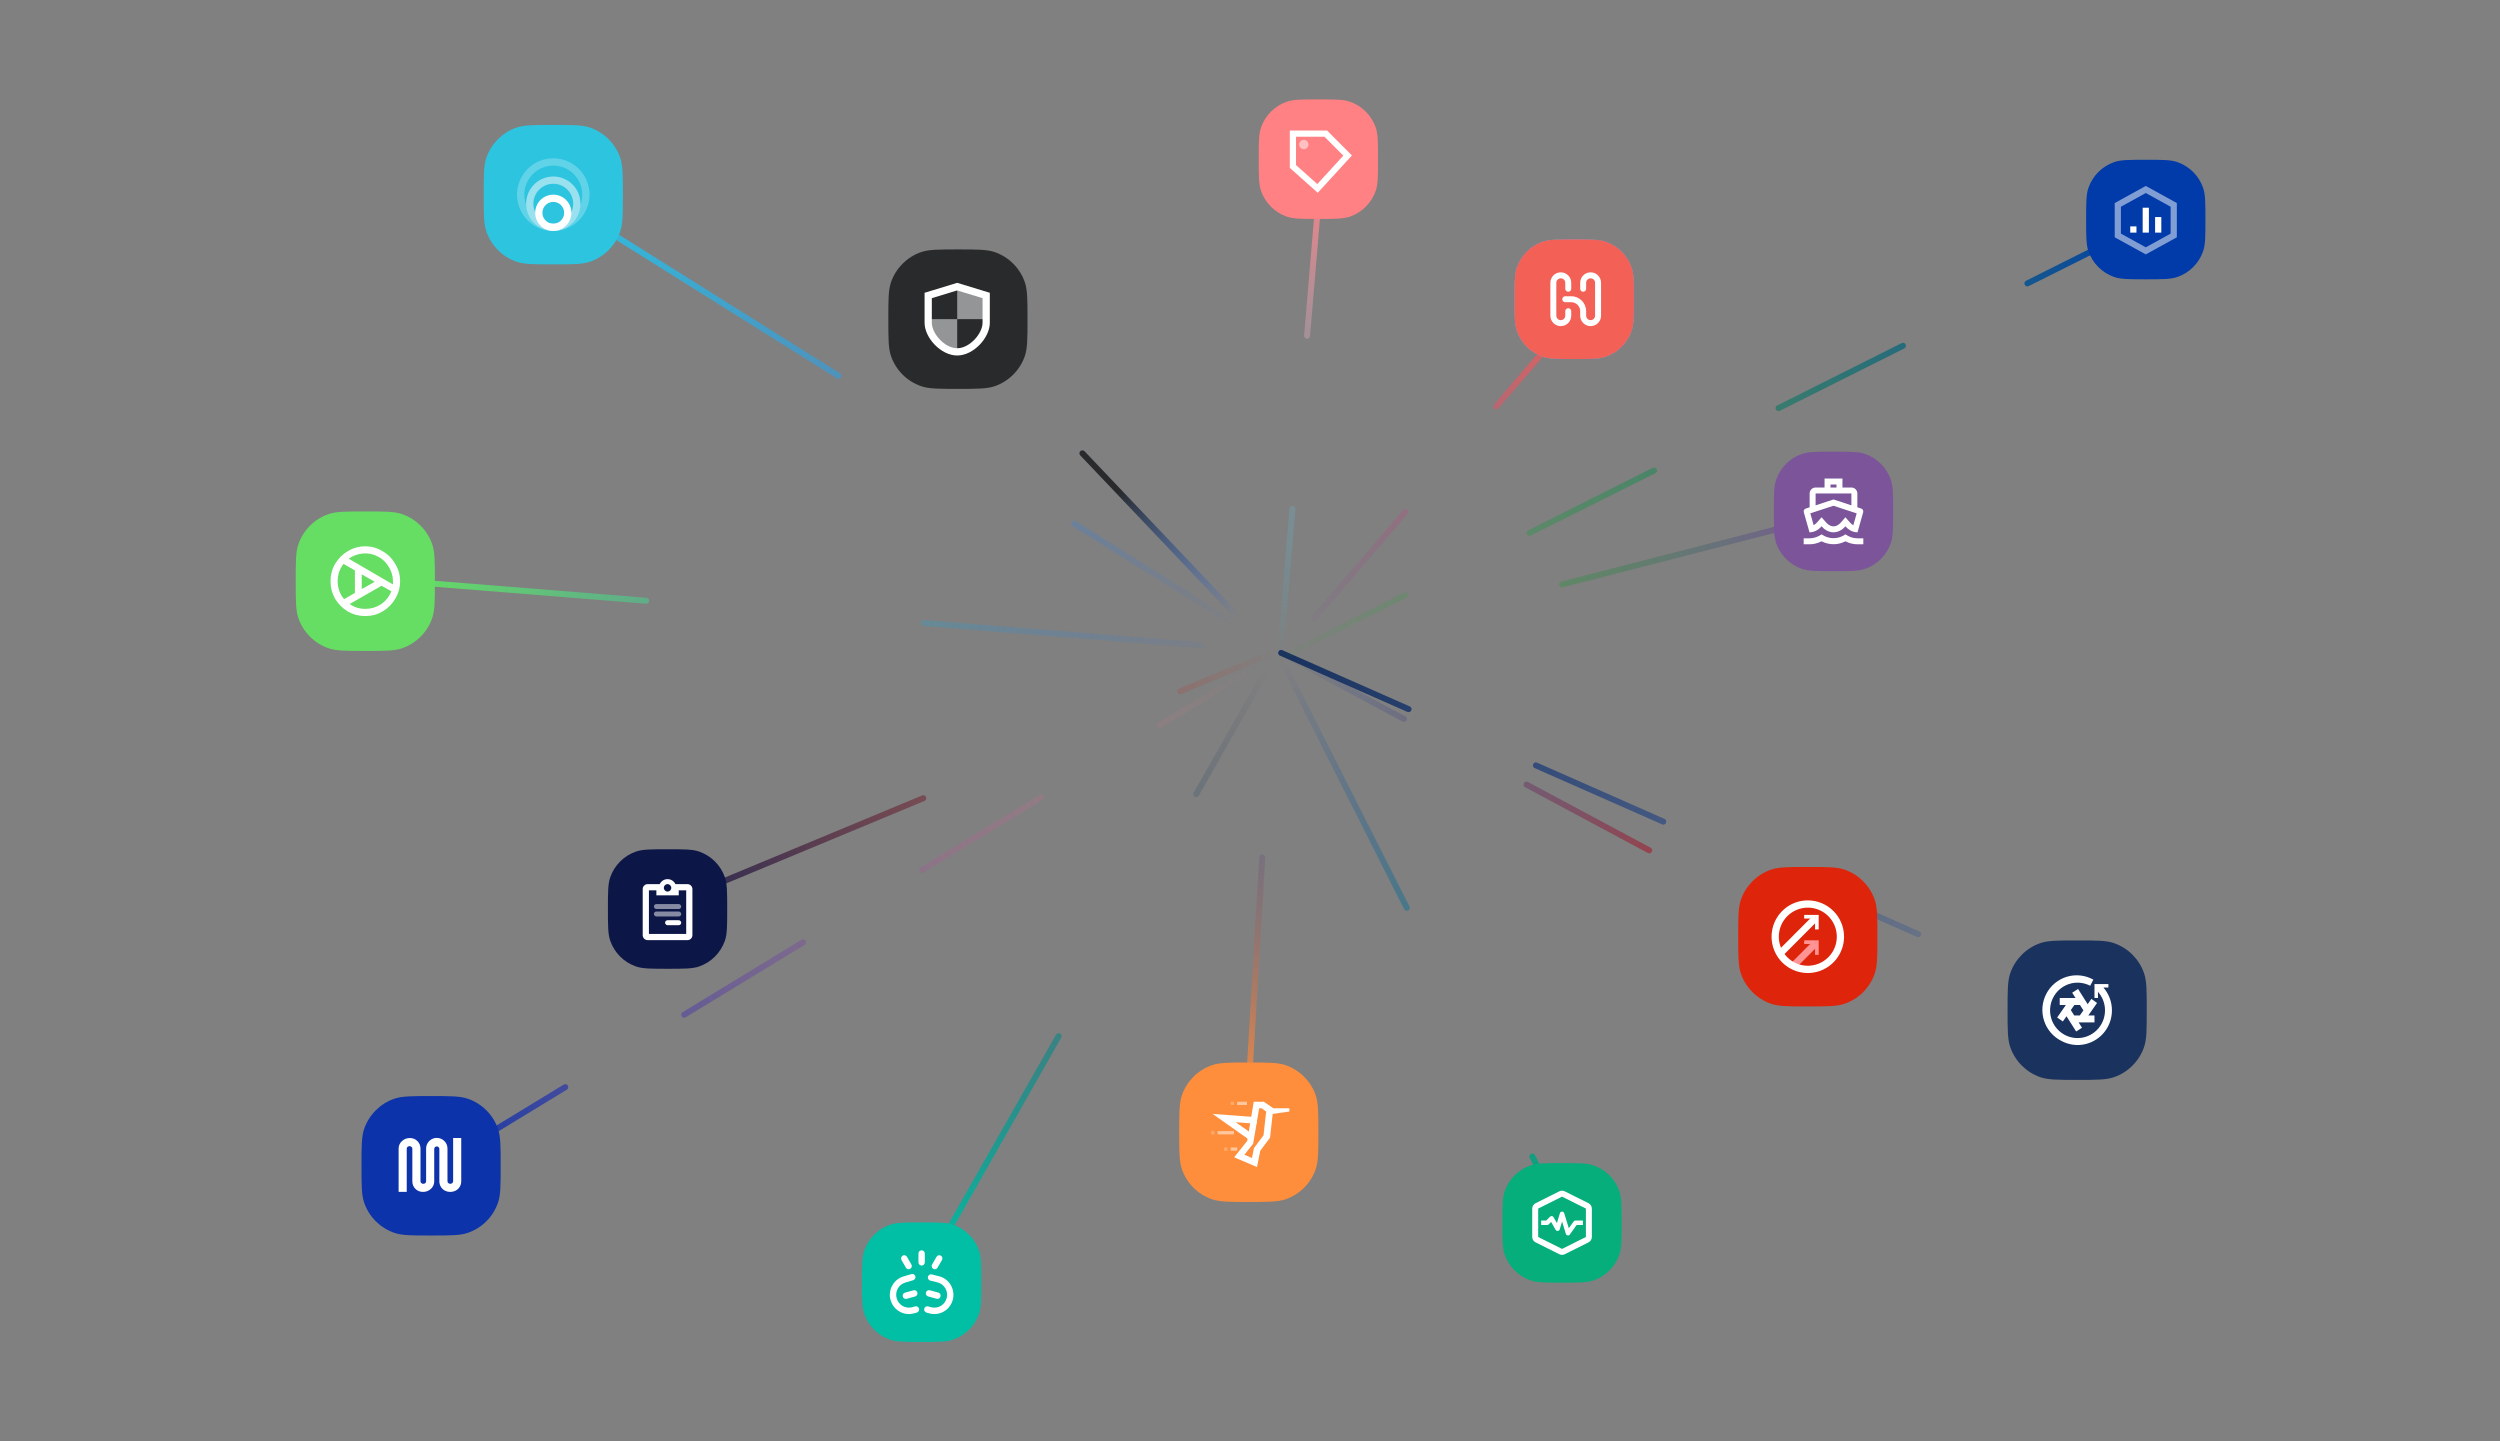 <svg xmlns="http://www.w3.org/2000/svg" width="503" height="290" viewBox="0 0 503 290" fill="none"><rect x="0" y="0" width="503" height="290" fill="#808080" stroke="none"/><line x1="0.6" y1="-0.6" x2="85.076" y2="-0.6" transform="matrix(-0.689 -0.725 0.724 -0.69 257.228 131.845)" stroke="url(#paint0_linear_244_1196)" stroke-width="1.2" stroke-linecap="round" stroke-dasharray="56.02 56.02"></line><line x1="0.6" y1="-0.6" x2="183.462" y2="-0.6" transform="matrix(0.997 0.08 -0.08 0.997 73.507 116.935)" stroke="url(#paint1_linear_244_1196)" stroke-width="1.2" stroke-linecap="round" stroke-dasharray="56.02 56.02"></line><line x1="0.6" y1="-0.6" x2="125.712" y2="-0.6" transform="matrix(0.881 0.472 -0.471 0.882 256.978 131.671)" stroke="url(#paint2_linear_244_1196)" stroke-width="1.2" stroke-linecap="round" stroke-dasharray="28.01 28.01"></line><line x1="0.6" y1="-0.6" x2="126.755" y2="-0.6" transform="matrix(0.451 0.893 -0.892 0.452 256.978 132.372)" stroke="url(#paint3_linear_244_1196)" stroke-width="1.2" stroke-linecap="round" stroke-dasharray="56.02 56.02"></line><line x1="0.6" y1="-0.6" x2="175.716" y2="-0.6" transform="matrix(0.915 0.404 -0.403 0.915 256.978 131.671)" stroke="url(#paint4_linear_244_1196)" stroke-width="1.2" stroke-linecap="round" stroke-dasharray="28.01 28.01"></line><line x1="0.6" y1="-0.6" x2="99.394" y2="-0.6" transform="matrix(-0.084 0.996 -0.996 -0.084 265.38 32.03)" stroke="url(#paint5_linear_244_1196)" stroke-width="1.2" stroke-linecap="round" stroke-dasharray="35.01 35.01"></line><line x1="0.6" y1="-0.6" x2="94.526" y2="-0.6" transform="matrix(-0.652 0.758 -0.757 -0.653 319.227 59.7)" stroke="url(#paint6_linear_244_1196)" stroke-width="1.2" stroke-linecap="round" stroke-dasharray="28.01 28.01"></line><line x1="0.6" y1="-0.6" x2="115.078" y2="-0.6" transform="matrix(-0.969 0.249 -0.248 -0.969 369.023 102.901)" stroke="url(#paint7_linear_244_1196)" stroke-width="1.2" stroke-linecap="round" stroke-dasharray="56.02 56.02"></line><line x1="0.6" y1="-0.6" x2="196.252" y2="-0.6" transform="matrix(-0.894 0.448 -0.446 -0.895 433.226 43.667)" stroke="url(#paint8_linear_244_1196)" stroke-width="1.2" stroke-linecap="round" stroke-dasharray="28.01 28.01"></line><line x1="0.6" y1="-0.6" x2="132.869" y2="-0.6" transform="matrix(0.923 -0.384 0.382 0.924 133.73 182.894)" stroke="url(#paint9_linear_244_1196)" stroke-width="1.2" stroke-linecap="round" stroke-dasharray="56.02 56.02"></line><line x1="0.6" y1="-0.6" x2="96.94" y2="-0.6" transform="matrix(0.059 -0.998 0.998 0.059 251.228 229.041)" stroke="url(#paint10_linear_244_1196)" stroke-width="1.2" stroke-linecap="round" stroke-dasharray="56.02 56.02"></line><line x1="0.6" y1="-0.6" x2="196.228" y2="-0.6" transform="matrix(0.854 -0.52 0.519 0.855 89.613 234.118)" stroke="url(#paint11_linear_244_1196)" stroke-width="1.2" stroke-linecap="round" stroke-dasharray="28.01 28.01"></line><line x1="0.6" y1="-0.6" x2="143.893" y2="-0.6" transform="matrix(0.494 -0.869 0.868 0.496 185.55 257.976)" stroke="url(#paint12_linear_244_1196)" stroke-width="1.2" stroke-linecap="round" stroke-dasharray="56.02 56.02"></line><line x1="0.6" y1="-0.6" x2="160.568" y2="-0.6" transform="matrix(0.847 0.531 -0.53 0.848 120.425 46.064)" stroke="url(#paint13_linear_244_1196)" stroke-width="1.2" stroke-linecap="round" stroke-dasharray="56.02 56.02"></line><path d="M97.321 39.162C97.321 35.233 97.321 33.269 97.871 31.697C98.856 28.882 101.069 26.669 103.884 25.684C105.456 25.134 107.411 25.134 111.321 25.134C115.231 25.134 117.186 25.134 118.757 25.684C121.572 26.669 123.786 28.882 124.771 31.697C125.321 33.269 125.321 35.233 125.321 39.162C125.321 43.091 125.321 45.056 124.771 46.627C123.786 49.442 121.572 51.656 118.757 52.641C117.186 53.191 115.231 53.191 111.321 53.191C107.411 53.191 105.456 53.191 103.884 52.641C101.069 51.656 98.856 49.442 97.871 46.627C97.321 45.056 97.321 43.091 97.321 39.162Z" fill="#2DC4E0"></path><g clip-path="url(#clip0_244_1196)"><path d="M111.321 33.317C112.475 33.317 113.602 33.66 114.562 34.302C115.521 34.944 116.269 35.857 116.71 36.925C117.152 37.993 117.267 39.169 117.042 40.302C116.817 41.436 116.261 42.478 115.446 43.295C114.63 44.113 113.59 44.669 112.459 44.895C111.327 45.12 110.154 45.005 109.089 44.562C108.023 44.12 107.112 43.371 106.471 42.409C105.83 41.448 105.488 40.318 105.488 39.162C105.488 37.612 106.102 36.125 107.196 35.029C108.29 33.933 109.774 33.317 111.321 33.317ZM111.321 31.856C109.879 31.856 108.469 32.284 107.27 33.087C106.071 33.89 105.136 35.031 104.584 36.366C104.032 37.701 103.888 39.17 104.169 40.587C104.451 42.005 105.145 43.307 106.165 44.328C107.185 45.35 108.484 46.046 109.898 46.328C111.313 46.61 112.779 46.465 114.111 45.912C115.444 45.359 116.582 44.423 117.384 43.221C118.185 42.02 118.612 40.607 118.612 39.162C118.612 37.224 117.844 35.366 116.477 33.996C115.109 32.625 113.255 31.856 111.321 31.856Z" fill="#61D3E8"></path><path d="M111.321 36.97C112.114 36.97 112.89 37.206 113.549 37.648C114.209 38.089 114.723 38.717 115.026 39.451C115.33 40.185 115.409 40.993 115.254 41.773C115.1 42.552 114.718 43.268 114.157 43.83C113.596 44.392 112.881 44.775 112.103 44.93C111.325 45.085 110.519 45.006 109.786 44.701C109.053 44.397 108.427 43.882 107.986 43.221C107.546 42.56 107.311 41.784 107.311 40.989C107.313 39.924 107.736 38.903 108.487 38.149C109.239 37.396 110.258 36.972 111.321 36.97ZM111.321 35.509C110.239 35.509 109.182 35.83 108.283 36.432C107.383 37.035 106.682 37.89 106.269 38.892C105.855 39.893 105.746 40.995 105.957 42.058C106.168 43.121 106.689 44.097 107.454 44.864C108.219 45.63 109.193 46.152 110.254 46.363C111.315 46.575 112.414 46.466 113.414 46.051C114.413 45.637 115.267 44.934 115.868 44.033C116.469 43.132 116.79 42.073 116.79 40.989C116.79 39.535 116.213 38.142 115.188 37.114C114.162 36.086 112.771 35.509 111.321 35.509Z" fill="#99E1EE"></path><path d="M111.321 40.623C111.753 40.623 112.176 40.752 112.536 40.993C112.896 41.234 113.176 41.576 113.342 41.977C113.507 42.377 113.551 42.818 113.466 43.243C113.382 43.668 113.174 44.059 112.868 44.365C112.562 44.672 112.172 44.881 111.748 44.965C111.323 45.05 110.883 45.006 110.484 44.84C110.084 44.675 109.742 44.394 109.502 44.033C109.262 43.673 109.133 43.249 109.133 42.815C109.133 42.234 109.364 41.676 109.774 41.265C110.184 40.854 110.741 40.623 111.321 40.623ZM111.321 39.162C110.6 39.162 109.895 39.376 109.295 39.778C108.696 40.179 108.229 40.75 107.953 41.417C107.677 42.085 107.604 42.819 107.745 43.528C107.886 44.237 108.233 44.888 108.743 45.399C109.253 45.91 109.902 46.257 110.61 46.398C111.317 46.539 112.05 46.467 112.716 46.191C113.382 45.914 113.952 45.446 114.352 44.845C114.753 44.244 114.967 43.538 114.967 42.815C114.967 41.846 114.583 40.917 113.899 40.232C113.215 39.547 112.288 39.162 111.321 39.162Z" fill="white"></path></g><path d="M178.733 64.213C178.733 60.284 178.733 58.319 179.283 56.748C180.268 53.933 182.481 51.719 185.297 50.734C186.868 50.184 188.823 50.184 192.733 50.184C196.643 50.184 198.598 50.184 200.169 50.734C202.985 51.719 205.198 53.933 206.183 56.748C206.733 58.319 206.733 60.284 206.733 64.213C206.733 68.142 206.733 70.106 206.183 71.678C205.198 74.493 202.985 76.706 200.169 77.691C198.598 78.241 196.643 78.241 192.733 78.241C188.823 78.241 186.868 78.241 185.297 77.691C182.481 76.706 180.268 74.493 179.283 71.678C178.733 70.106 178.733 68.142 178.733 64.213Z" fill="#282A2C"></path><path d="M192.587 58.433L197.691 59.99V64.951C197.691 67.084 195.118 70.065 192.587 70.065C190.057 70.065 187.483 67.091 187.483 64.951V59.99L192.587 58.433ZM192.587 56.906L186.025 58.908V64.951C186.025 67.954 189.299 71.526 192.587 71.526C195.876 71.526 199.15 67.961 199.15 64.951V58.908L192.587 56.906Z" fill="white"></path><path opacity="0.5" d="M192.587 70.92V64.213H187.316C187.316 64.213 186.229 69.042 192.587 70.92Z" fill="white"></path><path opacity="0.5" d="M192.587 58.112V64.213H198.581V59.858L192.587 58.112Z" fill="white"></path><path d="M419.73 44.172C419.73 40.805 419.73 39.121 420.202 37.774C421.046 35.361 422.943 33.464 425.356 32.62C426.703 32.148 428.379 32.148 431.73 32.148C435.081 32.148 436.757 32.148 438.104 32.62C440.517 33.464 442.414 35.361 443.259 37.774C443.73 39.121 443.73 40.805 443.73 44.172C443.73 47.54 443.73 49.224 443.259 50.571C442.414 52.984 440.517 54.881 438.104 55.725C436.757 56.197 435.081 56.197 431.73 56.197C428.379 56.197 426.703 56.197 425.356 55.725C422.943 54.881 421.046 52.984 420.202 50.571C419.73 49.224 419.73 47.54 419.73 44.172Z" fill="#013AA9"></path><g clip-path="url(#clip1_244_1196)"><path d="M434.855 43.671H433.605V46.803H434.855V43.671Z" fill="white"></path><path d="M431.73 38.837L436.73 41.592V47.003L431.73 49.759L426.73 47.003V41.592L431.73 38.837ZM431.73 37.409L425.48 40.853V47.742L431.73 51.187L437.98 47.742V40.853L431.73 37.409Z" fill="white" fill-opacity="0.5"></path><path d="M429.855 45.55H428.605V46.803H429.855V45.55Z" fill="white"></path><path d="M432.355 41.793H431.105V46.803H432.355V41.793Z" fill="white"></path></g><path d="M237.259 227.803C237.259 223.874 237.259 221.91 237.809 220.338C238.794 217.523 241.007 215.309 243.822 214.324C245.394 213.775 247.349 213.775 251.259 213.775C255.169 213.775 257.123 213.775 258.695 214.324C261.51 215.309 263.724 217.523 264.709 220.338C265.258 221.91 265.258 223.874 265.258 227.803C265.258 231.732 265.258 233.696 264.709 235.268C263.724 238.083 261.51 240.296 258.695 241.281C257.123 241.831 255.169 241.831 251.259 241.831C247.349 241.831 245.394 241.831 243.822 241.281C241.007 240.296 238.794 238.083 237.809 235.268C237.259 233.696 237.259 231.732 237.259 227.803Z" fill="#FF8E3C"></path><g clip-path="url(#clip2_244_1196)"><path d="M253.814 222.981L254.753 223.638L254.221 228.419L252.469 230.76L252.292 230.996L252.233 231.292L251.892 232.989L250.369 232.331L251.918 230.391L252.128 230.128L252.187 229.793L253.342 222.981H253.814ZM254.221 221.665H252.253L250.94 229.556L248.315 232.844L252.909 234.817L253.565 231.529L255.534 228.899L256.19 222.981L254.267 221.665H254.221Z" fill="white"></path><path d="M251.498 229.438L243.984 224.118L252.909 224.789L252.817 226.104L248.617 225.788L252.259 228.36L251.498 229.438Z" fill="white"></path><path d="M256.144 222.981H259.425V223.638L254.832 224.296L256.144 222.981Z" fill="white"></path><path opacity="0.5" d="M250.894 221.665H248.926V222.323H250.894V221.665Z" fill="white"></path><path opacity="0.25" d="M248.269 221.665H247.613V222.323H248.269V221.665Z" fill="white"></path><path opacity="0.5" d="M248.269 227.584H244.988V228.241H248.269V227.584Z" fill="white"></path><path opacity="0.25" d="M244.332 227.584H243.676V228.241H244.332V227.584Z" fill="white"></path><path opacity="0.5" d="M248.926 230.872H247.613V231.529H248.926V230.872Z" fill="white"></path><path opacity="0.25" d="M246.957 230.872H246.301V231.529H246.957V230.872Z" fill="white"></path></g><path d="M253.258 32.024C253.258 28.66 253.258 26.978 253.729 25.632C254.573 23.215 256.473 21.315 258.89 20.47C260.236 20 261.91 20 265.258 20C268.606 20 270.28 20 271.626 20.47C274.043 21.315 275.943 23.215 276.788 25.632C277.258 26.978 277.258 28.66 277.258 32.024C277.258 35.389 277.258 37.071 276.788 38.417C275.943 40.834 274.043 42.734 271.626 43.578C270.28 44.048 268.606 44.048 265.258 44.048C261.91 44.048 260.236 44.048 258.89 43.578C256.473 42.734 254.573 40.834 253.729 38.417C253.258 37.071 253.258 35.389 253.258 32.024Z" fill="#FF8184"></path><g clip-path="url(#clip3_244_1196)"><path d="M266.489 27.515L270.277 31.311L265.046 37.035L260.758 33.214V27.515H266.489ZM267.008 26.263H259.508V33.778L265.133 38.788L272.008 31.273L267.008 26.263Z" fill="white"></path><path opacity="0.5" d="M262.321 28.142C262.136 28.142 261.954 28.197 261.8 28.3C261.646 28.403 261.526 28.55 261.455 28.722C261.384 28.893 261.365 29.082 261.401 29.265C261.438 29.447 261.527 29.614 261.658 29.746C261.789 29.877 261.956 29.967 262.138 30.003C262.32 30.039 262.509 30.021 262.68 29.95C262.851 29.878 262.998 29.758 263.101 29.604C263.204 29.449 263.259 29.267 263.259 29.081C263.259 28.832 263.16 28.593 262.984 28.417C262.808 28.241 262.57 28.142 262.321 28.142Z" fill="white"></path></g><path d="M304.732 60.205C304.732 56.837 304.732 55.153 305.203 53.806C306.047 51.393 307.944 49.496 310.357 48.652C311.705 48.181 313.38 48.181 316.732 48.181C320.083 48.181 321.759 48.181 323.106 48.652C325.519 49.496 327.416 51.393 328.26 53.806C328.731 55.153 328.731 56.837 328.731 60.205C328.731 63.572 328.731 65.256 328.26 66.603C327.416 69.016 325.519 70.913 323.106 71.758C321.759 72.229 320.083 72.229 316.732 72.229C313.38 72.229 311.705 72.229 310.357 71.758C307.944 70.913 306.047 69.016 305.203 66.603C304.732 65.256 304.732 63.572 304.732 60.205Z" fill="#8CCE41"></path><path d="M304.732 60.205C304.732 56.837 304.732 55.153 305.203 53.806C306.047 51.393 307.944 49.496 310.357 48.652C311.705 48.181 313.38 48.181 316.732 48.181C320.083 48.181 321.759 48.181 323.106 48.652C325.519 49.496 327.416 51.393 328.26 53.806C328.731 55.153 328.731 56.837 328.731 60.205C328.731 63.572 328.731 65.256 328.26 66.603C327.416 69.016 325.519 70.913 323.106 71.758C321.759 72.229 320.083 72.229 316.732 72.229C313.38 72.229 311.705 72.229 310.357 71.758C307.944 70.913 306.047 69.016 305.203 66.603C304.732 65.256 304.732 63.572 304.732 60.205Z" fill="#8E76FC"></path><path d="M304.732 60.205C304.732 56.837 304.732 55.153 305.203 53.806C306.047 51.393 307.944 49.496 310.357 48.652C311.705 48.181 313.38 48.181 316.732 48.181C320.083 48.181 321.759 48.181 323.106 48.652C325.519 49.496 327.416 51.393 328.26 53.806C328.731 55.153 328.731 56.837 328.731 60.205C328.731 63.572 328.731 65.256 328.26 66.603C327.416 69.016 325.519 70.913 323.106 71.758C321.759 72.229 320.083 72.229 316.732 72.229C313.38 72.229 311.705 72.229 310.357 71.758C307.944 70.913 306.047 69.016 305.203 66.603C304.732 65.256 304.732 63.572 304.732 60.205Z" fill="#F36056"></path><path d="M311.932 56.898C311.932 55.736 312.872 54.794 314.032 54.794C315.191 54.794 316.132 55.736 316.132 56.898V58.1C316.132 58.432 315.863 58.702 315.532 58.702C315.2 58.702 314.932 58.432 314.932 58.1V56.898C314.932 56.4 314.529 55.996 314.032 55.996C313.535 55.996 313.132 56.4 313.132 56.898V63.511C313.132 64.01 313.535 64.413 314.032 64.413C314.529 64.413 314.932 64.01 314.932 63.511V62.61C314.932 62.278 315.2 62.008 315.532 62.008C315.863 62.008 316.132 62.278 316.132 62.61V63.511C316.132 64.674 315.191 65.616 314.032 65.616C312.872 65.616 311.932 64.674 311.932 63.511V56.898Z" fill="white"></path><path d="M322.132 56.898C322.132 55.736 321.191 54.794 320.032 54.794C318.872 54.794 317.932 55.736 317.932 56.898V58.1C317.932 58.432 318.2 58.702 318.532 58.702C318.863 58.702 319.132 58.432 319.132 58.1V56.898C319.132 56.4 319.534 55.996 320.032 55.996C320.529 55.996 320.932 56.4 320.932 56.898V63.511C320.932 64.01 320.529 64.413 320.032 64.413C319.534 64.413 319.132 64.01 319.132 63.511V62.61C319.132 60.949 317.788 59.603 316.132 59.603H314.932C314.6 59.603 314.332 59.873 314.332 60.205C314.332 60.537 314.6 60.806 314.932 60.806H316.132C317.126 60.806 317.932 61.614 317.932 62.61V63.511C317.932 64.674 318.872 65.616 320.032 65.616C321.191 65.616 322.132 64.674 322.132 63.511V56.898Z" fill="white"></path><path d="M173.432 257.976C173.432 254.608 173.432 252.924 173.904 251.577C174.748 249.164 176.645 247.267 179.058 246.423C180.405 245.951 182.081 245.951 185.432 245.951C188.784 245.951 190.459 245.951 191.806 246.423C194.219 247.267 196.116 249.164 196.961 251.577C197.432 252.924 197.432 254.608 197.432 257.976C197.432 261.343 197.432 263.027 196.961 264.374C196.116 266.787 194.219 268.684 191.806 269.529C190.459 270 188.784 270 185.432 270C182.081 270 180.405 270 179.058 269.529C176.645 268.684 174.748 266.787 173.904 264.374C173.432 263.027 173.432 261.343 173.432 257.976Z" fill="#00BFA5"></path><path fill-rule="evenodd" clip-rule="evenodd" d="M184.791 253.982C184.791 254.34 185.075 254.627 185.431 254.627C185.786 254.627 186.071 254.34 186.071 253.991V252.208C186.071 251.85 185.786 251.563 185.431 251.563C185.075 251.563 184.791 251.85 184.791 252.208V253.982ZM182.863 264.393C181.175 264.393 179.628 263.255 179.166 261.526C178.9 260.532 179.033 259.492 179.549 258.596C180.055 257.7 180.881 257.064 181.868 256.795L183.378 256.347C183.716 256.249 184.071 256.437 184.169 256.777C184.267 257.118 184.08 257.476 183.743 257.575L182.214 258.032C181.539 258.211 180.997 258.641 180.65 259.232C180.313 259.824 180.224 260.523 180.402 261.186C180.766 262.557 182.17 263.381 183.52 263.013L184.134 262.843C184.471 262.754 184.818 262.951 184.916 263.3C185.004 263.641 184.809 263.99 184.462 264.089L183.849 264.259C183.512 264.349 183.183 264.393 182.863 264.393ZM188.008 264.393C187.679 264.393 187.35 264.349 187.021 264.259L186.408 264.089C186.071 263.999 185.866 263.65 185.955 263.3C186.044 262.96 186.391 262.754 186.737 262.843L187.35 263.013C188.701 263.381 190.105 262.566 190.469 261.186C190.647 260.523 190.558 259.824 190.22 259.232C189.883 258.641 189.332 258.211 188.674 258.032L187.164 257.655C186.826 257.566 186.613 257.225 186.702 256.876C186.79 256.536 187.128 256.32 187.475 256.41L188.994 256.795C189.989 257.064 190.816 257.7 191.322 258.596C191.829 259.492 191.962 260.532 191.704 261.526C191.242 263.255 189.696 264.393 188.008 264.393ZM182.09 260.075C181.743 260.173 181.548 260.523 181.637 260.863C181.726 261.204 182.072 261.41 182.419 261.32L184.125 260.854C184.471 260.756 184.667 260.406 184.578 260.066C184.48 259.716 184.134 259.519 183.796 259.609L182.09 260.075ZM188.452 261.311L186.746 260.845C186.408 260.756 186.204 260.406 186.293 260.057C186.382 259.716 186.728 259.51 187.075 259.6L188.781 260.066C189.119 260.155 189.323 260.505 189.234 260.854C189.145 261.204 188.79 261.41 188.452 261.311ZM187.768 255.29C187.466 255.111 187.359 254.717 187.537 254.412L188.426 252.871C188.603 252.566 188.994 252.459 189.296 252.638C189.599 252.817 189.705 253.211 189.527 253.516L188.63 255.057C188.461 255.362 188.07 255.469 187.768 255.29ZM181.379 253.516L182.268 255.057C182.445 255.362 182.836 255.469 183.139 255.29C183.441 255.111 183.547 254.717 183.37 254.412L182.481 252.871C182.303 252.566 181.912 252.459 181.61 252.638C181.308 252.817 181.201 253.211 181.379 253.516Z" fill="white"></path><path d="M302.282 246.047C302.282 242.679 302.282 240.996 302.754 239.648C303.598 237.236 305.495 235.338 307.908 234.494C309.255 234.023 310.931 234.023 314.282 234.023C317.634 234.023 319.309 234.023 320.656 234.494C323.069 235.338 324.967 237.236 325.811 239.648C326.282 240.996 326.282 242.679 326.282 246.047C326.282 249.415 326.282 251.098 325.811 252.445C324.967 254.858 323.069 256.756 320.656 257.6C319.309 258.071 317.634 258.071 314.282 258.071C310.931 258.071 309.255 258.071 307.908 257.6C305.495 256.756 303.598 254.858 302.754 252.445C302.282 251.098 302.282 249.415 302.282 246.047Z" fill="#05AE7B"></path><path d="M319.351 249.418L314.551 251.818C314.382 251.902 314.183 251.902 314.014 251.818L309.214 249.418C309.011 249.316 308.882 249.108 308.882 248.881V243.164C308.882 242.937 309.011 242.729 309.214 242.628L314.014 240.228C314.183 240.143 314.382 240.143 314.551 240.228L319.351 242.628C319.554 242.729 319.682 242.937 319.682 243.164V248.881C319.682 249.108 319.554 249.316 319.351 249.418Z" stroke="white" stroke-width="1.2"></path><path d="M310.083 246.023H311.283L312.183 245.123L313.383 247.223L314.283 244.223L315.483 248.123L316.983 246.023H318.483" stroke="white" stroke-width="0.9" stroke-linejoin="round"></path><path d="M72.735 234.556C72.735 230.627 72.735 228.663 73.284 227.091C74.269 224.276 76.483 222.063 79.298 221.078C80.87 220.528 82.825 220.528 86.734 220.528C90.644 220.528 92.599 220.528 94.171 221.078C96.986 222.063 99.199 224.276 100.184 227.091C100.734 228.663 100.734 230.627 100.734 234.556C100.734 238.485 100.734 240.45 100.184 242.021C99.199 244.836 96.986 247.05 94.171 248.035C92.599 248.585 90.644 248.585 86.734 248.585C82.825 248.585 80.87 248.585 79.298 248.035C76.483 247.05 74.269 244.836 73.284 242.021C72.735 240.45 72.735 238.485 72.735 234.556Z" fill="#0C33A9"></path><path d="M92.495 238.789C92.698 238.45 92.804 238.061 92.801 237.666V228.972H91.17V237.667C91.17 237.735 91.156 237.802 91.129 237.864C91.103 237.926 91.063 237.982 91.014 238.028C90.899 238.128 90.752 238.183 90.601 238.183C90.449 238.183 90.302 238.128 90.187 238.028C90.138 237.982 90.099 237.926 90.073 237.864C90.046 237.802 90.033 237.735 90.033 237.667V231.121C90.04 230.837 89.99 230.555 89.884 230.292C89.778 230.028 89.62 229.789 89.418 229.59C89.118 229.283 88.733 229.074 88.313 228.988C87.892 228.903 87.456 228.945 87.06 229.109C86.664 229.274 86.326 229.554 86.09 229.912C85.854 230.27 85.73 230.691 85.734 231.121V237.667C85.735 237.734 85.723 237.801 85.698 237.863C85.672 237.925 85.635 237.981 85.587 238.028C85.532 238.081 85.467 238.121 85.396 238.148C85.325 238.174 85.249 238.186 85.174 238.183C85.098 238.187 85.022 238.175 84.951 238.149C84.88 238.122 84.815 238.081 84.76 238.028C84.711 237.982 84.672 237.926 84.645 237.864C84.618 237.802 84.604 237.735 84.605 237.667V231.121C84.612 230.837 84.562 230.555 84.456 230.292C84.351 230.029 84.192 229.79 83.991 229.59C83.79 229.387 83.549 229.228 83.284 229.121C83.018 229.015 82.734 228.965 82.449 228.972C81.862 228.966 81.295 229.187 80.868 229.59C80.653 229.782 80.482 230.018 80.367 230.282C80.252 230.547 80.195 230.833 80.201 231.121V239.808H81.834V231.121C81.833 231.054 81.845 230.987 81.87 230.925C81.896 230.863 81.933 230.807 81.981 230.76C82.096 230.66 82.242 230.606 82.394 230.606C82.546 230.606 82.693 230.66 82.807 230.76C82.857 230.806 82.896 230.862 82.923 230.924C82.949 230.986 82.963 231.053 82.963 231.121V237.667C82.956 237.951 83.007 238.233 83.112 238.496C83.218 238.76 83.376 238.998 83.577 239.198C83.778 239.399 84.018 239.557 84.282 239.662C84.546 239.767 84.828 239.817 85.112 239.81C85.7 239.819 86.269 239.6 86.699 239.198C86.913 239.006 87.084 238.77 87.2 238.506C87.315 238.242 87.372 237.955 87.367 237.667V231.121C87.38 230.994 87.44 230.876 87.535 230.79C87.63 230.705 87.754 230.658 87.881 230.658C88.009 230.658 88.132 230.705 88.227 230.79C88.322 230.876 88.382 230.994 88.396 231.121V237.667C88.393 238.063 88.499 238.452 88.703 238.79C88.896 239.119 89.18 239.385 89.521 239.555C89.855 239.723 90.223 239.81 90.596 239.81C90.969 239.81 91.338 239.723 91.671 239.555C92.015 239.386 92.301 239.119 92.495 238.789Z" fill="white"></path><path d="M349.731 188.463C349.731 184.535 349.731 182.57 350.281 180.999C351.266 178.183 353.479 175.97 356.295 174.985C357.866 174.435 359.821 174.435 363.731 174.435C367.641 174.435 369.596 174.435 371.167 174.985C373.983 175.97 376.196 178.183 377.181 180.999C377.731 182.57 377.731 184.535 377.731 188.463C377.731 192.392 377.731 194.357 377.181 195.928C376.196 198.743 373.983 200.957 371.167 201.942C369.596 202.492 367.641 202.492 363.731 202.492C359.821 202.492 357.866 202.492 356.295 201.942C353.479 200.957 351.266 198.743 350.281 195.928C349.731 194.357 349.731 192.392 349.731 188.463Z" fill="#DE240A"></path><path d="M364.701 189.428L360.323 193.814L361.303 194.796L365.681 190.409L364.701 189.428Z" fill="#FF9494"></path><path d="M365.189 184.81V184.08H363.002V184.81H365.189Z" fill="white"></path><path d="M365.919 184.08H365.189V187.002H365.919V184.08Z" fill="white"></path><path d="M363.731 182.618C364.885 182.618 366.013 182.961 366.972 183.603C367.931 184.246 368.679 185.159 369.12 186.227C369.562 187.295 369.677 188.47 369.452 189.604C369.227 190.738 368.672 191.779 367.856 192.597C367.04 193.414 366.001 193.971 364.869 194.196C363.738 194.422 362.565 194.306 361.499 193.864C360.433 193.421 359.522 192.672 358.881 191.711C358.24 190.75 357.898 189.619 357.898 188.463C357.898 186.913 358.512 185.426 359.606 184.33C360.7 183.234 362.184 182.618 363.731 182.618ZM363.731 181.157C362.289 181.157 360.879 181.585 359.68 182.388C358.481 183.191 357.546 184.332 356.995 185.667C356.443 187.002 356.298 188.472 356.58 189.889C356.861 191.306 357.555 192.608 358.575 193.63C359.595 194.652 360.894 195.347 362.309 195.629C363.723 195.911 365.189 195.767 366.521 195.214C367.854 194.661 368.993 193.724 369.794 192.523C370.595 191.321 371.023 189.908 371.023 188.463C371.023 186.526 370.254 184.667 368.887 183.297C367.52 181.927 365.665 181.157 363.731 181.157Z" fill="white"></path><path d="M365.189 189.925V189.194H363.002V189.925H365.189Z" fill="#FF9494"></path><path d="M365.919 189.194H365.189V192.117H365.919V189.194Z" fill="#FF9494"></path><path d="M364.697 184.317L357.406 191.622L358.386 192.604L365.676 185.298L364.697 184.317Z" fill="white"></path><path d="M403.923 203.244C403.923 199.315 403.923 197.35 404.473 195.779C405.458 192.964 407.671 190.75 410.486 189.765C412.058 189.215 414.013 189.215 417.923 189.215C421.833 189.215 423.788 189.215 425.359 189.765C428.174 190.75 430.388 192.964 431.373 195.779C431.923 197.35 431.923 199.315 431.923 203.244C431.923 207.172 431.923 209.137 431.373 210.708C430.388 213.524 428.174 215.737 425.359 216.722C423.788 217.272 421.833 217.272 417.923 217.272C414.013 217.272 412.058 217.272 410.486 216.722C407.671 215.737 405.458 213.524 404.473 210.708C403.923 209.137 403.923 207.172 403.923 203.244Z" fill="#1A325E"></path><path d="M414.81 209.463C413.98 209.056 413.24 208.486 412.632 207.785C412.025 207.085 411.562 206.269 411.273 205.385C410.983 204.502 410.871 203.568 410.945 202.641C411.019 201.713 411.276 200.81 411.702 199.984C412.127 199.158 412.712 198.427 413.423 197.833C414.133 197.239 414.954 196.795 415.838 196.526C416.721 196.257 417.649 196.17 418.567 196.269C419.484 196.368 420.373 196.651 421.18 197.102L420.544 198.336C419.309 197.69 417.877 197.538 416.536 197.91C415.194 198.282 414.041 199.151 413.307 200.343C412.573 201.535 412.311 202.963 412.575 204.34C412.838 205.718 413.607 206.945 414.728 207.776C415.849 208.608 417.24 208.982 418.623 208.824C420.005 208.666 421.278 207.988 422.187 206.926C423.095 205.863 423.573 204.494 423.525 203.091C423.48 201.779 422.976 200.527 422.109 199.555V200.803H421.409V197.997H424.209V198.698H423.211C424.198 199.835 424.795 201.267 424.904 202.781C425.025 204.439 424.554 206.085 423.577 207.423C422.6 208.76 421.18 209.702 419.575 210.078C417.97 210.453 416.285 210.238 414.824 209.47L414.81 209.463Z" fill="white"></path><path d="M420.779 200.985L420.043 202.042L418.105 198.979L416.922 199.737L417.599 200.803H414.416V202.205H415.655L413.898 204.724L415.046 205.523L417.363 202.205H418.49L419.176 203.285L418.462 204.31H417.335L416.649 203.23L415.781 204.471L417.72 207.536L418.903 206.779L418.226 205.713H421.409V204.31H420.17L421.927 201.792L420.779 200.985Z" fill="white"></path><path d="M59.5 116.935C59.5 113.006 59.5 111.042 60.049 109.471C61.034 106.652 63.251 104.435 66.07 103.45C67.641 102.901 69.594 102.901 73.5 102.901C77.406 102.901 79.359 102.901 80.93 103.45C83.749 104.435 85.966 106.652 86.951 109.471C87.5 111.042 87.5 113.006 87.5 116.935C87.5 120.864 87.5 122.828 86.951 124.399C85.966 127.218 83.749 129.435 80.93 130.42C79.359 130.969 77.406 130.969 73.5 130.969C69.594 130.969 67.641 130.969 66.07 130.42C63.251 129.435 61.034 127.218 60.049 124.399C59.5 122.828 59.5 120.864 59.5 116.935Z" fill="#65DE63"></path><path d="M80.5 116.935C80.5 118.203 80.173 119.383 79.519 120.476C78.908 121.526 78.058 122.378 76.967 123.034C75.92 123.646 74.765 123.952 73.5 123.952C72.235 123.952 71.058 123.646 69.967 123.034C68.921 122.378 68.07 121.526 67.416 120.476C66.805 119.383 66.5 118.203 66.5 116.935C66.5 115.667 66.805 114.509 67.416 113.459C68.07 112.366 68.921 111.514 69.967 110.902C71.058 110.246 72.235 109.918 73.5 109.918C74.765 109.918 75.92 110.246 76.967 110.902C78.058 111.514 78.908 112.366 79.519 113.459C80.173 114.509 80.5 115.667 80.5 116.935ZM79.061 116.935C79.061 115.886 78.777 114.924 78.21 114.05C77.687 113.131 76.945 112.432 75.986 111.951C75.07 111.47 74.089 111.273 73.042 111.361C71.995 111.448 71.036 111.798 70.163 112.41L79.061 117.591V116.935ZM73.5 122.509C74.634 122.509 75.681 122.203 76.64 121.591C77.6 120.935 78.297 120.061 78.734 118.968L76.771 117.853L70.36 121.526C71.276 122.181 72.322 122.509 73.5 122.509ZM69.248 120.542L71.406 119.296V114.771L69.117 113.459C68.332 114.465 67.939 115.623 67.939 116.935C67.939 117.591 68.048 118.247 68.266 118.902C68.484 119.514 68.811 120.061 69.248 120.542ZM72.78 118.509L75.397 117.066L72.78 115.558V118.509Z" fill="white"></path><path d="M356.899 102.895C356.899 99.531 356.899 97.849 357.369 96.503C358.213 94.086 360.113 92.186 362.53 91.341C363.876 90.871 365.55 90.871 368.899 90.871C372.247 90.871 373.921 90.871 375.267 91.341C377.684 92.186 379.584 94.086 380.428 96.503C380.898 97.849 380.898 99.531 380.898 102.895C380.898 106.26 380.898 107.942 380.428 109.288C379.584 111.705 377.684 113.605 375.267 114.449C373.921 114.92 372.247 114.92 368.899 114.92C365.55 114.92 363.876 114.92 362.53 114.449C360.113 113.605 358.213 111.705 357.369 109.288C356.899 107.942 356.899 106.26 356.899 102.895Z" fill="#7B5499"></path><path d="M367.1 96.282H370.7V98.086H372.5C373.16 98.086 373.7 98.627 373.7 99.288V102.066L374.468 102.318C374.624 102.366 374.756 102.475 374.828 102.619C374.9 102.763 374.912 102.931 374.864 103.088L373.73 107.104H373.7C372.74 107.104 371.888 106.575 371.3 105.901C370.712 106.575 369.86 107.104 368.9 107.104C367.94 107.104 367.088 106.575 366.5 105.901C365.912 106.575 365.06 107.104 364.1 107.104H364.07L362.93 103.088C362.876 102.931 362.894 102.763 362.966 102.619C363.038 102.475 363.17 102.366 363.326 102.318L364.1 102.066V99.288C364.1 98.627 364.64 98.086 365.3 98.086H367.1V96.282ZM369.5 97.484H368.3V98.086H369.5V97.484ZM368.9 101.759L365.672 102.811L364.232 103.286L364.91 105.667C365.234 105.487 365.474 105.246 365.594 105.108L366.5 104.074L367.406 105.108C367.61 105.348 368.174 105.901 368.9 105.901C369.626 105.901 370.19 105.348 370.394 105.108L371.3 104.074L372.206 105.114C372.326 105.252 372.566 105.499 372.89 105.679L373.562 103.292L372.128 102.823L368.9 101.759ZM365.3 101.675L368.9 100.491L372.5 101.675V99.288H365.3V101.675ZM368.9 108.282C369.734 108.282 370.568 108.024 371.3 107.513C372.032 108.024 372.866 108.306 373.7 108.306H374.9V109.509H373.7C372.872 109.509 372.056 109.304 371.3 108.914C370.544 109.304 369.722 109.497 368.9 109.497C368.078 109.497 367.256 109.298 366.5 108.914C365.744 109.298 364.928 109.509 364.1 109.509H362.9V108.306H364.1C364.934 108.306 365.768 108.024 366.5 107.513C367.232 108.024 368.066 108.282 368.9 108.282Z" fill="white"></path><path d="M122.313 182.894C122.313 179.527 122.313 177.843 122.785 176.496C123.629 174.083 125.526 172.186 127.939 171.341C129.286 170.87 130.962 170.87 134.313 170.87C137.664 170.87 139.34 170.87 140.687 171.341C143.1 172.186 144.997 174.083 145.842 176.496C146.313 177.843 146.313 179.527 146.313 182.894C146.313 186.262 146.313 187.946 145.842 189.293C144.997 191.706 143.1 193.603 140.687 194.447C139.34 194.919 137.664 194.919 134.313 194.919C130.962 194.919 129.286 194.919 127.939 194.447C125.526 193.603 123.629 191.706 122.785 189.293C122.313 187.946 122.313 186.262 122.313 182.894Z" fill="#0D1747"></path><rect opacity="0.5" x="131.563" y="181.892" width="5.5" height="1.002" rx="0.501" fill="white"></rect><rect opacity="0.5" x="131.563" y="183.395" width="5.5" height="1.002" rx="0.501" fill="white"></rect><rect x="133.813" y="185.149" width="3.25" height="1.002" rx="0.501" fill="white"></rect><path fill-rule="evenodd" clip-rule="evenodd" d="M135.895 177.884H138.313C138.865 177.884 139.313 178.333 139.313 178.886V188.155C139.313 188.708 138.865 189.157 138.313 189.157H130.313C129.761 189.157 129.313 188.708 129.313 188.155V178.886C129.313 178.333 129.761 177.884 130.313 177.884H132.732C133.012 177.292 133.615 176.882 134.313 176.882C135.011 176.882 135.614 177.292 135.895 177.884ZM136.563 180.139V179.137H138.063V187.904H130.563V179.137H132.063V180.139H136.563ZM134.313 179.387C134.727 179.387 135.063 179.051 135.063 178.636C135.063 178.221 134.727 177.884 134.313 177.884C133.899 177.884 133.563 178.221 133.563 178.636C133.563 179.051 133.899 179.387 134.313 179.387Z" fill="white"></path><defs><linearGradient id="paint0_linear_244_1196" x1="80.793" y1="-0.269" x2="11.366" y2="-0.108" gradientUnits="userSpaceOnUse"><stop offset="0.5" stop-color="#282A2C"></stop><stop offset="1" stop-color="#286EF1" stop-opacity="0"></stop></linearGradient><linearGradient id="paint1_linear_244_1196" x1="8.268" y1="0.22" x2="179.341" y2="0.552" gradientUnits="userSpaceOnUse"><stop stop-color="#65DE63"></stop><stop offset="1" stop-color="#286EF1" stop-opacity="0"></stop></linearGradient><linearGradient id="paint2_linear_244_1196" x1="121.12" y1="-1.024" x2="0.303" y2="0.036" gradientUnits="userSpaceOnUse"><stop stop-color="#DE240A"></stop><stop offset="1" stop-color="#013AA9" stop-opacity="0"></stop></linearGradient><linearGradient id="paint3_linear_244_1196" x1="127.302" y1="0.167" x2="0.537" y2="-0.01" gradientUnits="userSpaceOnUse"><stop stop-color="#05AE7B"></stop><stop offset="1" stop-color="#013AA9" stop-opacity="0"></stop></linearGradient><linearGradient id="paint4_linear_244_1196" x1="176.316" y1="0.001" x2="2.736" y2="0.623" gradientUnits="userSpaceOnUse"><stop stop-color="#013AA9" stop-opacity="0"></stop><stop offset="1" stop-color="#1A325E"></stop></linearGradient><linearGradient id="paint5_linear_244_1196" x1="100.147" y1="-0.264" x2="1.624" y2="0.018" gradientUnits="userSpaceOnUse"><stop stop-color="#2DC4E0" stop-opacity="0"></stop><stop offset="1" stop-color="#FF8184"></stop></linearGradient><linearGradient id="paint6_linear_244_1196" x1="-0.174" y1="0.249" x2="95.126" y2="-0.016" gradientUnits="userSpaceOnUse"><stop stop-color="#F36056"></stop><stop offset="1" stop-color="#7B5499" stop-opacity="0"></stop></linearGradient><linearGradient id="paint7_linear_244_1196" x1="115.481" y1="-0.23" x2="-0.226" y2="0.06" gradientUnits="userSpaceOnUse"><stop stop-color="#04C800" stop-opacity="0"></stop><stop offset="1" stop-color="#7B5499"></stop></linearGradient><linearGradient id="paint8_linear_244_1196" x1="0" y1="0" x2="196.852" y2="4.25767e-08" gradientUnits="userSpaceOnUse"><stop stop-color="#013AA9"></stop><stop offset="1" stop-color="#04C800" stop-opacity="0"></stop></linearGradient><linearGradient id="paint9_linear_244_1196" x1="0.441" y1="0.24" x2="133.633" y2="0.256" gradientUnits="userSpaceOnUse"><stop stop-color="#1F2852"></stop><stop offset="1" stop-color="#DE240A" stop-opacity="0"></stop></linearGradient><linearGradient id="paint10_linear_244_1196" x1="5.501" y1="-0.325" x2="96.38" y2="0.322" gradientUnits="userSpaceOnUse"><stop stop-color="#FF8E3C"></stop><stop offset="1" stop-color="#013AA9" stop-opacity="0"></stop></linearGradient><linearGradient id="paint11_linear_244_1196" x1="-3.897" y1="-0.105" x2="191.467" y2="-0.715" gradientUnits="userSpaceOnUse"><stop stop-color="#0C33A9"></stop><stop offset="1" stop-color="#FF8184" stop-opacity="0"></stop></linearGradient><linearGradient id="paint12_linear_244_1196" x1="141.038" y1="-0.048" x2="2.9" y2="0.283" gradientUnits="userSpaceOnUse"><stop stop-color="#1F2852" stop-opacity="0"></stop><stop offset="1" stop-color="#00BFA5"></stop></linearGradient><linearGradient id="paint13_linear_244_1196" x1="-12.357" y1="1.366" x2="152.034" y2="0.018" gradientUnits="userSpaceOnUse"><stop stop-color="#2DC4E0"></stop><stop offset="1" stop-color="#286EF1" stop-opacity="0"></stop></linearGradient><clipPath id="clip0_244_1196"><rect width="14.583" height="14.613" fill="white" transform="translate(104.029 31.856)"></rect></clipPath><clipPath id="clip1_244_1196"><rect width="12.5" height="13.778" fill="white" transform="translate(425.48 37.409)"></rect></clipPath><clipPath id="clip2_244_1196"><rect width="15.75" height="13.152" fill="white" transform="translate(243.676 221.665)"></rect></clipPath><clipPath id="clip3_244_1196"><rect width="12.5" height="12.525" fill="white" transform="translate(259.508 26.263)"></rect></clipPath></defs></svg>